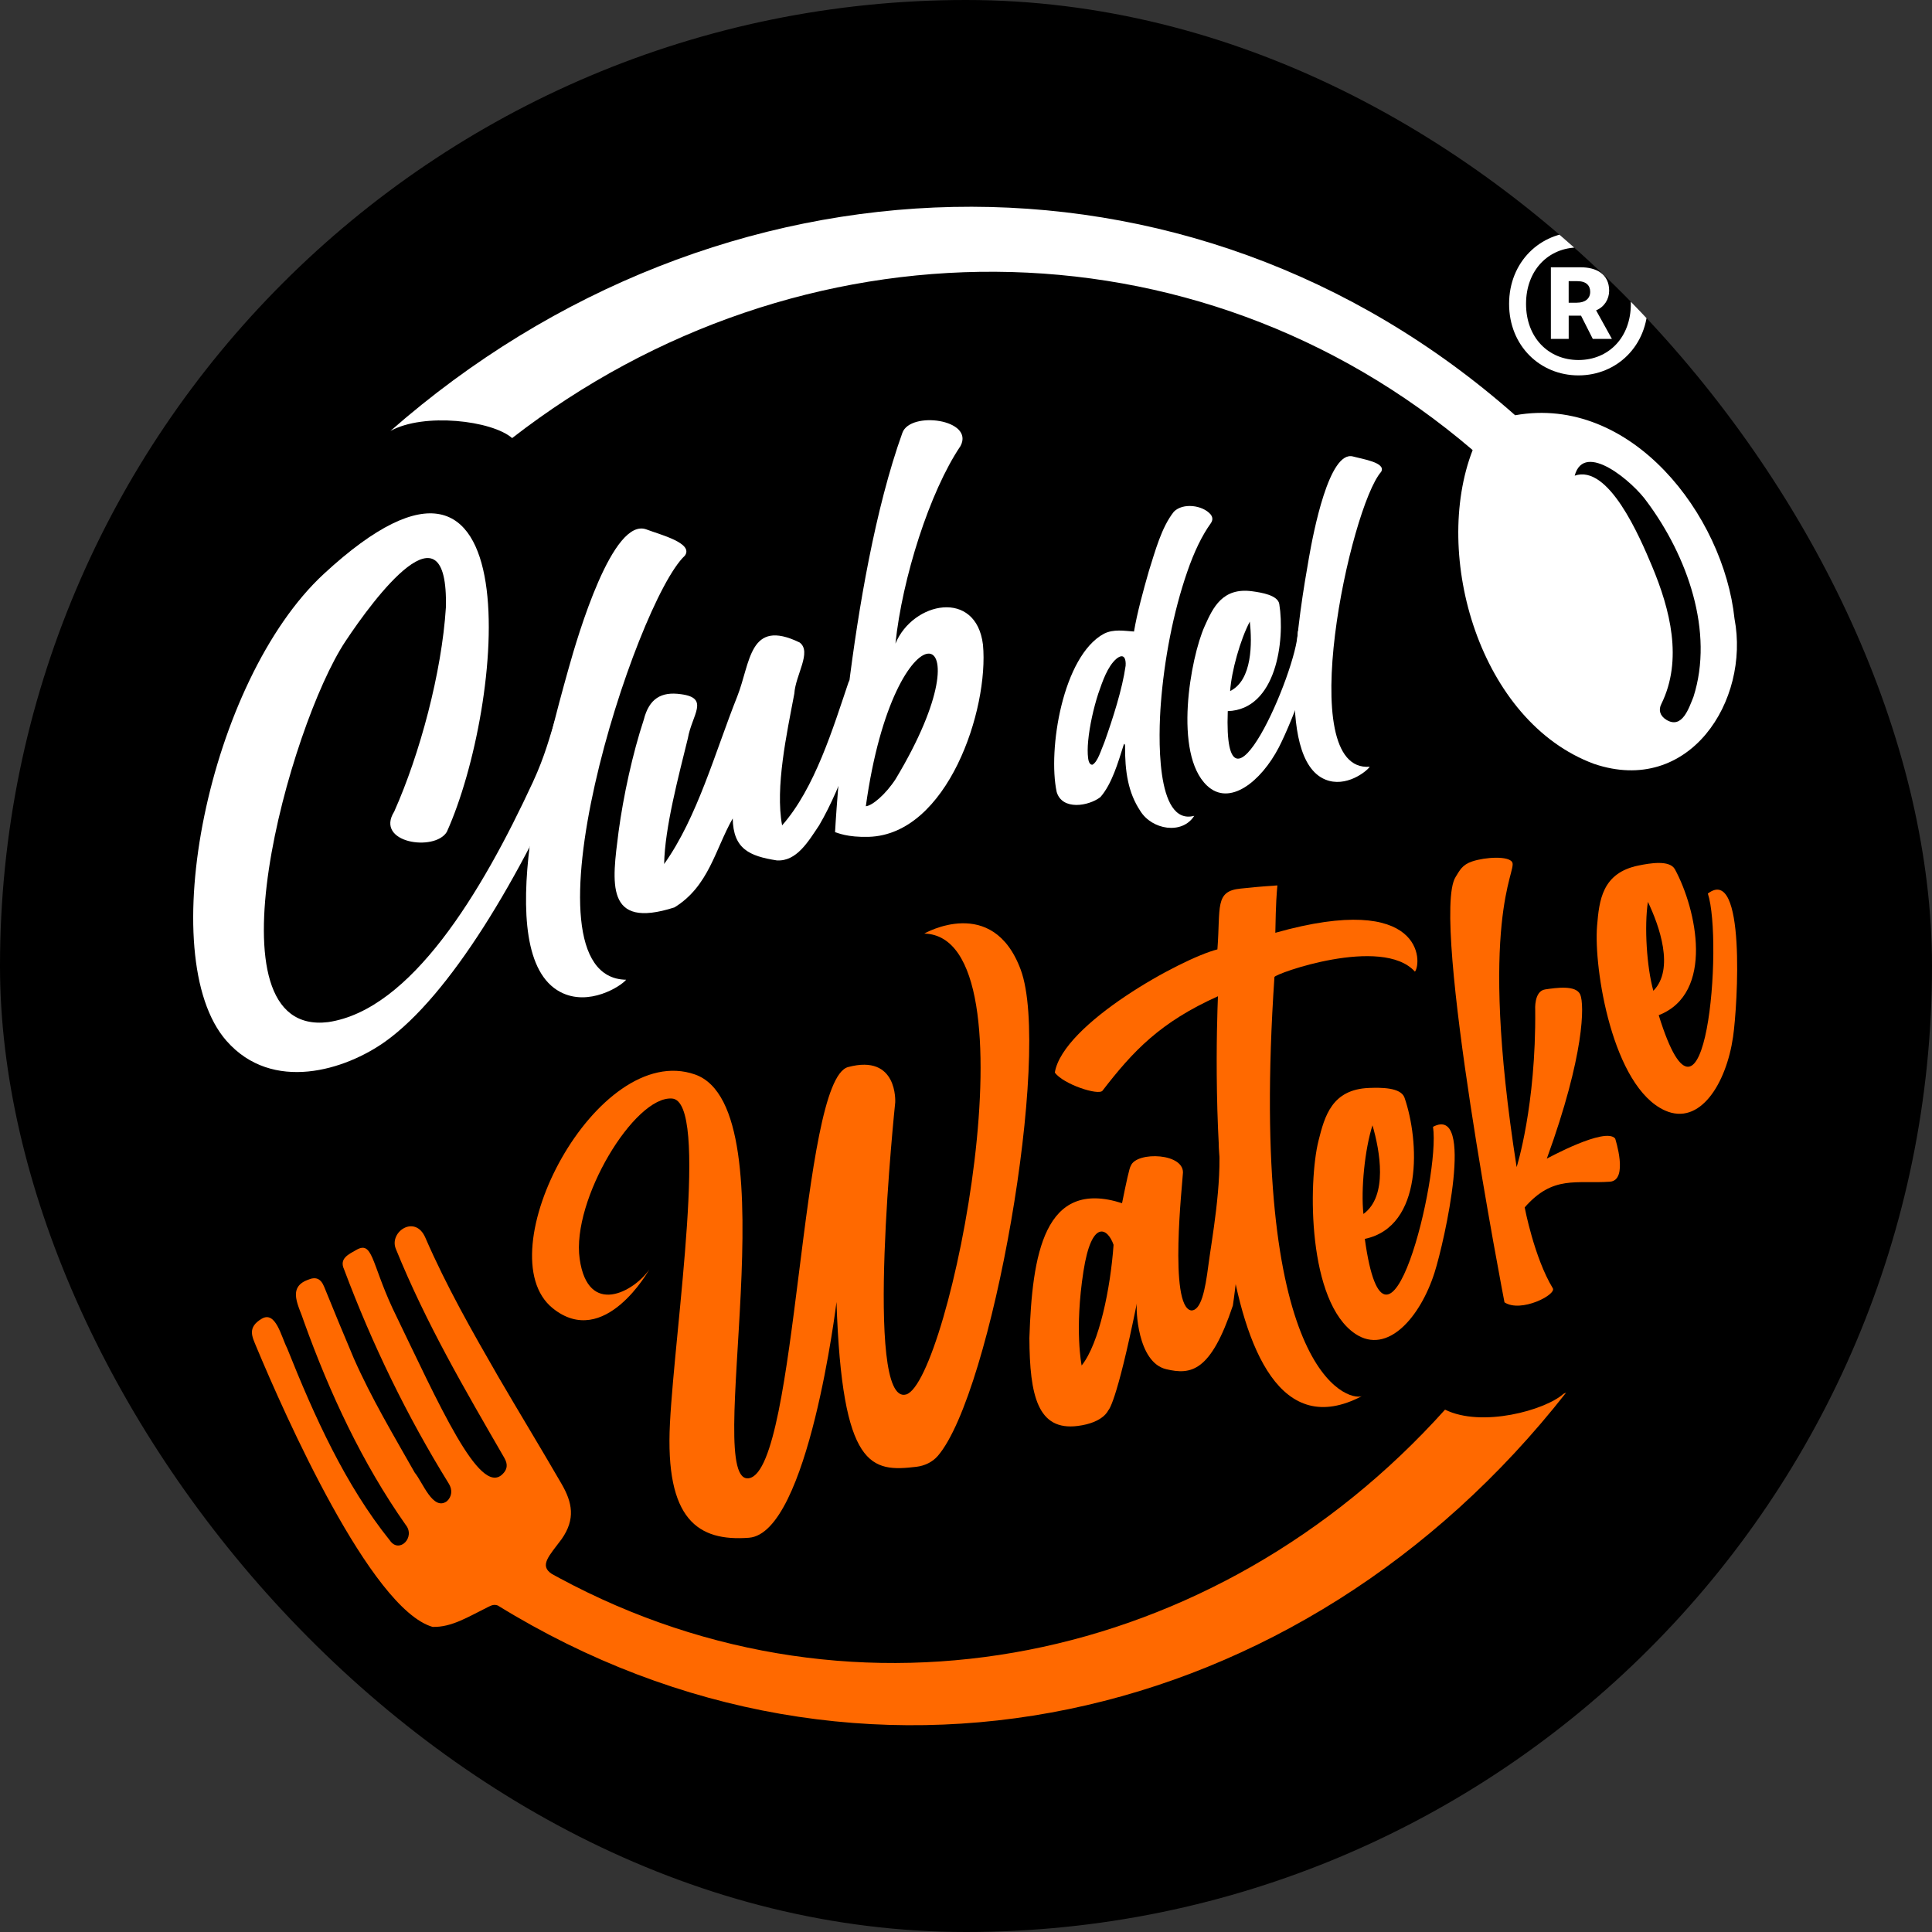 <svg xmlns="http://www.w3.org/2000/svg" version="1.1" xmlns:xlink="http://www.w3.org/1999/xlink" width="1000" height="1000"><rect width="100%" height="100%" fill="#333333" stroke="none"/><g clip-path="url(#SvgjsClipPath1599)"><rect width="1000" height="1000" fill="#000000"></rect><g transform="matrix(14.035,0,0,14.035,100,107.018)"><svg xmlns="http://www.w3.org/2000/svg" version="1.1" xmlns:xlink="http://www.w3.org/1999/xlink" width="57" height="56"><svg width="57" height="56" viewBox="0 0 57 56" fill="none" xmlns="http://www.w3.org/2000/svg">
<path d="M50.631 43.735C40.893 56.155 24.588 59.822 11.233 51.584C11.114 51.543 11.029 51.561 10.892 51.631C10.151 51.997 9.53 52.395 8.827 52.373C6.538 51.706 3.362 44.518 2.329 42.046C2.175 41.67 1.983 41.333 2.526 41.009C3.045 40.703 3.246 41.67 3.465 42.098C4.472 44.621 5.607 47.136 7.257 49.19C7.6 49.685 8.213 49.064 7.832 48.604C6.246 46.345 5.045 43.787 4.084 41.114C3.914 40.563 3.446 39.865 4.223 39.576C4.521 39.447 4.704 39.523 4.83 39.83C5.226 40.802 5.516 41.512 5.926 42.477C6.574 43.943 7.389 45.306 8.17 46.685C8.466 47.039 8.838 48.107 9.354 47.741C9.54 47.574 9.573 47.317 9.421 47.081C7.885 44.599 6.61 41.975 5.564 39.188C5.374 38.782 5.742 38.63 6.006 38.476C6.619 38.118 6.562 38.913 7.348 40.615C9.089 44.215 10.553 47.554 11.4 46.748C11.577 46.58 11.619 46.395 11.476 46.144C10.013 43.61 8.595 41.197 7.471 38.428C7.219 37.804 8.185 37.15 8.561 38.018C9.343 39.818 10.283 41.465 11.251 43.146C12.064 44.54 12.774 45.699 13.582 47.094C13.982 47.783 14.106 48.395 13.588 49.135C13.118 49.764 12.754 50.111 13.226 50.42C13.317 50.472 13.411 50.522 13.505 50.572C24.53 56.514 37.727 53.764 46.167 44.361C47.515 45.031 49.86 44.385 50.536 43.777C50.569 43.764 50.601 43.751 50.631 43.735Z" fill="#FF6900"></path>
<path d="M26.961 26.804C26.961 26.804 29.487 25.349 30.519 28.139C31.666 31.236 29.449 43.761 27.46 46.068C27.26 46.298 26.974 46.432 26.672 46.469C25.011 46.666 23.93 46.56 23.724 40.392C23.724 40.392 22.689 48.921 20.494 49.086C18.626 49.226 17.399 48.434 17.582 44.867C17.765 41.3 19.043 32.993 17.66 32.888C16.277 32.782 13.947 36.629 14.252 38.797C14.557 40.966 16.266 40 16.821 39.192C16.821 39.192 15.169 42.162 13.258 40.621C10.764 38.609 14.889 30.738 18.504 32C22.119 33.262 18.723 47.28 20.514 46.887C22.305 46.493 22.373 32.203 24.152 31.727C26 31.232 25.89 33.031 25.89 33.031C25.89 33.031 24.709 44.242 26.29 43.802C27.868 43.36 31.217 26.915 26.961 26.804Z" fill="#FF6900"></path>
<path d="M45.057 28.208C43.849 26.869 39.873 28.288 39.875 28.408C38.887 43.041 42.585 44.048 43.095 43.865C37.162 46.979 37.718 30.962 37.792 29.116C35.666 30.072 34.668 31.127 33.534 32.599C33.39 32.786 32.091 32.365 31.776 31.93C32.069 30.134 36.434 27.728 37.772 27.387C37.891 25.825 37.667 25.237 38.628 25.145C39.075 25.103 39.156 25.084 39.984 25.028C39.957 25.333 39.928 25.627 39.908 26.775C45.411 25.224 45.311 27.892 45.057 28.208Z" fill="#FF6900"></path>
<path d="M37.822 34.496C37.953 36.028 37.558 38.117 37.437 39.05C37.321 39.951 37.17 40.712 36.806 40.702C35.967 40.574 36.492 35.912 36.496 35.687C36.618 34.889 34.784 34.824 34.578 35.369C34.527 35.432 34.411 35.978 34.255 36.747C31.374 35.821 30.94 38.655 30.838 41.718C30.847 43.853 31.148 45.153 32.625 44.962C33.572 44.84 33.745 44.388 33.745 44.388C33.745 44.388 34.035 44.22 34.802 40.434C34.765 40.62 34.81 42.61 35.881 42.869C36.799 43.088 37.525 42.971 38.342 40.523C38.342 40.524 39.309 34.126 37.822 34.496ZM32.765 42.733C32.765 42.733 32.495 41.428 32.832 39.258C33.136 37.306 33.73 37.665 33.942 38.283C33.831 39.872 33.414 41.927 32.765 42.733Z" fill="#FF6900"></path>
<path d="M38.966 39.196C38.966 39.196 38.966 39.192 38.968 39.189L38.971 39.202L38.966 39.196Z" fill="#FF6900"></path>
<path d="M38.978 39.111C38.976 39.139 38.974 39.165 38.968 39.189C38.969 39.175 38.971 39.152 38.978 39.111Z" fill="#FF6900"></path>
<path d="M49.104 36.903C49.104 36.903 49.454 38.754 50.141 39.885C50.283 40.121 48.963 40.802 48.359 40.404C48.359 40.404 45.613 26.211 46.555 24.719C46.708 24.476 46.792 24.268 47.172 24.142C47.653 23.981 48.523 23.933 48.646 24.177C48.819 24.518 47.368 26.241 48.807 35.417C48.807 35.417 49.526 33.164 49.492 29.618C49.492 29.618 49.442 28.927 49.858 28.864C50.276 28.802 51.001 28.696 51.154 29.056C51.306 29.417 51.321 31.252 49.92 35.105C49.92 35.105 52.084 33.919 52.441 34.364C52.441 34.364 52.945 35.907 52.245 35.955C51.001 36.041 50.152 35.705 49.104 36.903Z" fill="#FF6900"></path>
<path d="M55.859 25.328C57.263 24.261 56.961 29.432 56.788 30.618C56.538 32.336 55.568 33.909 54.276 33.328C52.342 32.459 51.643 28.089 51.774 26.516C51.852 25.589 51.952 24.567 53.304 24.294C53.708 24.212 54.451 24.077 54.646 24.436C55.443 25.904 56.115 29.01 54.047 29.814C55.778 35.401 56.431 27.075 55.859 25.328ZM53.648 25.635C53.511 26.549 53.605 28.04 53.849 28.915C54.642 28.113 54.065 26.506 53.648 25.635Z" fill="#FF6900"></path>
<path d="M45.723 33.931C47.282 33.106 46.145 38.161 45.781 39.303C45.256 40.956 44.043 42.352 42.863 41.569C41.096 40.397 41.116 35.972 41.501 34.441C41.727 33.54 41.992 32.547 43.371 32.497C43.783 32.483 44.537 32.469 44.672 32.856C45.219 34.433 45.379 37.607 43.208 38.064C44.009 43.858 46.003 35.748 45.723 33.931ZM43.491 33.876C43.208 34.754 43.059 36.241 43.157 37.145C44.071 36.482 43.762 34.803 43.491 33.876Z" fill="#FF6900"></path>
<path d="M56.842 15.193C56.44 11.374 53.034 6.922 48.752 7.689C36.703 -2.966 19.353 -2.336 7.274 8.268C8.508 7.585 11.017 7.882 11.762 8.531C22.322 0.335 36.958 0.224 47.185 8.973C45.68 12.853 47.446 18.985 51.659 20.545C55.177 21.74 57.419 18.213 56.842 15.193ZM55.327 18.078C55.164 18.473 54.916 19.279 54.329 18.921C54.082 18.77 54.035 18.545 54.145 18.334C54.945 16.707 54.467 14.848 53.801 13.257C53.345 12.17 52.198 9.484 50.948 9.917C51.301 8.606 53.113 10.163 53.61 10.875C55.098 12.873 56.099 15.67 55.327 18.078Z" fill="white"></path>
<path d="M36.166 11.246C36.499 10.908 37.224 11.003 37.518 11.342C37.605 11.448 37.608 11.56 37.527 11.674C37.204 12.124 36.915 12.72 36.66 13.461C36.137 14.971 35.809 16.714 35.685 18.332C35.605 19.388 35.467 22.843 36.917 22.462C36.471 23.167 35.358 22.978 34.928 22.282C34.478 21.605 34.359 20.827 34.366 19.868C34.358 19.83 34.348 19.81 34.338 19.808C34.326 19.808 34.316 19.83 34.305 19.876C34.11 20.49 33.88 21.291 33.455 21.773C33.016 22.109 32.048 22.267 31.845 21.584C31.511 20.03 32.066 16.567 33.589 15.745C33.95 15.567 34.329 15.641 34.696 15.665C34.811 14.98 35.037 14.159 35.244 13.435C35.479 12.696 35.707 11.824 36.166 11.246ZM34.387 16.927C34.406 16.665 34.323 16.445 34.045 16.672C33.718 16.956 33.536 17.498 33.377 17.958C33.203 18.495 33.056 19.156 33.006 19.696C32.982 19.95 32.982 20.16 33.003 20.329C33.024 20.497 33.077 20.58 33.161 20.578C33.361 20.472 33.48 20.036 33.605 19.747C33.909 18.894 34.264 17.797 34.387 16.927Z" fill="white"></path>
<path d="M40.74 15.656C42.099 15.217 40.482 19.089 40.032 19.948C39.38 21.194 38.218 22.136 37.386 21.346C36.141 20.163 36.778 16.636 37.301 15.47C37.608 14.782 37.959 14.027 39.066 14.182C39.396 14.228 40 14.323 40.054 14.651C40.269 15.986 39.95 18.54 38.154 18.601C37.978 23.334 40.708 17.145 40.74 15.656ZM38.967 15.299C38.617 15.96 38.29 17.125 38.241 17.86C39.064 17.459 39.053 16.076 38.967 15.299Z" fill="white"></path>
<path d="M41.751 21.124C39.863 20.349 40.806 14.891 41.15 12.93C41.305 12.047 41.888 8.968 42.775 9.21C43.119 9.305 44.007 9.435 43.81 9.776C42.675 11.065 40.55 20.883 43.389 20.651C43.28 20.821 42.513 21.437 41.751 21.124Z" fill="white"></path>
<path d="M4.98 30.069C8.023 29.617 10.622 25.332 12.526 21.221C13.429 19.272 13.241 18.28 14.034 18.177C14.766 18.082 14.385 19.399 14.14 19.963C12.033 24.83 9.442 29.095 7.092 30.78C5.618 31.836 2.923 32.691 1.227 30.76C-1.489 27.668 0.566 17.472 4.816 13.541C12.592 6.349 11.448 18.415 9.353 23.055C8.906 23.794 6.688 23.462 7.413 22.305C8.363 20.177 9.168 17.166 9.319 14.777C9.414 10.754 6.683 14.414 5.608 16.036C3.555 19.135 0.358 30.639 4.98 30.069Z" fill="white"></path>
<path d="M13.534 28.956C10.919 27.565 13.063 19.821 13.841 17.039C14.191 15.786 15.474 11.424 16.721 11.902C17.204 12.088 18.466 12.402 18.133 12.866C16.31 14.563 11.834 28.436 15.966 28.507C15.785 28.738 14.588 29.516 13.534 28.956Z" fill="white"></path>
<path d="M24.171 17.526C24.301 17.222 24.975 17.329 25.041 17.61C24.572 19.259 23.978 21.285 23.084 22.812C22.681 23.414 22.252 24.151 21.523 24.106C20.507 23.947 19.916 23.68 19.897 22.559C19.247 23.702 19.017 25.058 17.748 25.839C15.175 26.665 15.448 24.933 15.687 23.05C15.867 21.71 16.208 20.156 16.618 18.913C16.813 18.143 17.256 17.872 17.986 17.976C19.062 18.115 18.392 18.736 18.243 19.602C17.907 20.975 17.391 22.895 17.368 24.239C18.597 22.515 19.254 20.091 20.062 18.065C20.559 16.81 20.495 15.163 22.364 16.069C22.827 16.412 22.211 17.265 22.169 17.955C21.89 19.433 21.459 21.405 21.718 22.814C22.928 21.446 23.601 19.211 24.171 17.526Z" fill="white"></path>
<path d="M29.126 16.15C28.875 14.09 26.542 14.559 25.898 16.11C26.148 13.704 27.159 10.509 28.298 8.823C28.819 7.837 26.447 7.521 26.154 8.337C24.15 13.919 23.671 23.065 23.671 23.065C23.765 23.088 24.12 23.259 24.909 23.237C27.819 23.155 29.35 18.538 29.126 16.15ZM25.906 21.104C25.543 21.665 25.042 22.093 24.806 22.108C25.871 14.424 29.504 15.118 25.906 21.104Z" fill="white"></path>
<path d="M48.529 3.582C48.529 2.031 49.678 0.935 51.087 0.935C52.496 0.935 53.644 2.031 53.644 3.582C53.644 5.133 52.496 6.219 51.087 6.219C49.678 6.219 48.529 5.133 48.529 3.582ZM53.019 3.582C53.019 2.342 52.199 1.501 51.087 1.501C49.975 1.501 49.154 2.344 49.154 3.582C49.154 4.82 49.975 5.652 51.087 5.652C52.198 5.652 53.019 4.822 53.019 3.582ZM50.069 2.232H51.165C51.748 2.232 52.219 2.481 52.219 3.095C52.219 3.407 52.044 3.694 51.738 3.82L52.321 4.874H51.616L51.182 4.016H50.727V4.874H50.07V2.232H50.069ZM51.028 3.538C51.339 3.538 51.52 3.382 51.52 3.138C51.52 2.908 51.377 2.744 51.049 2.744H50.726V3.539H51.028V3.538Z" fill="white"></path>
</svg></svg></g></g><defs><clipPath id="SvgjsClipPath1599"><rect width="1000" height="1000" x="0" y="0" rx="500" ry="500"></rect></clipPath></defs></svg>